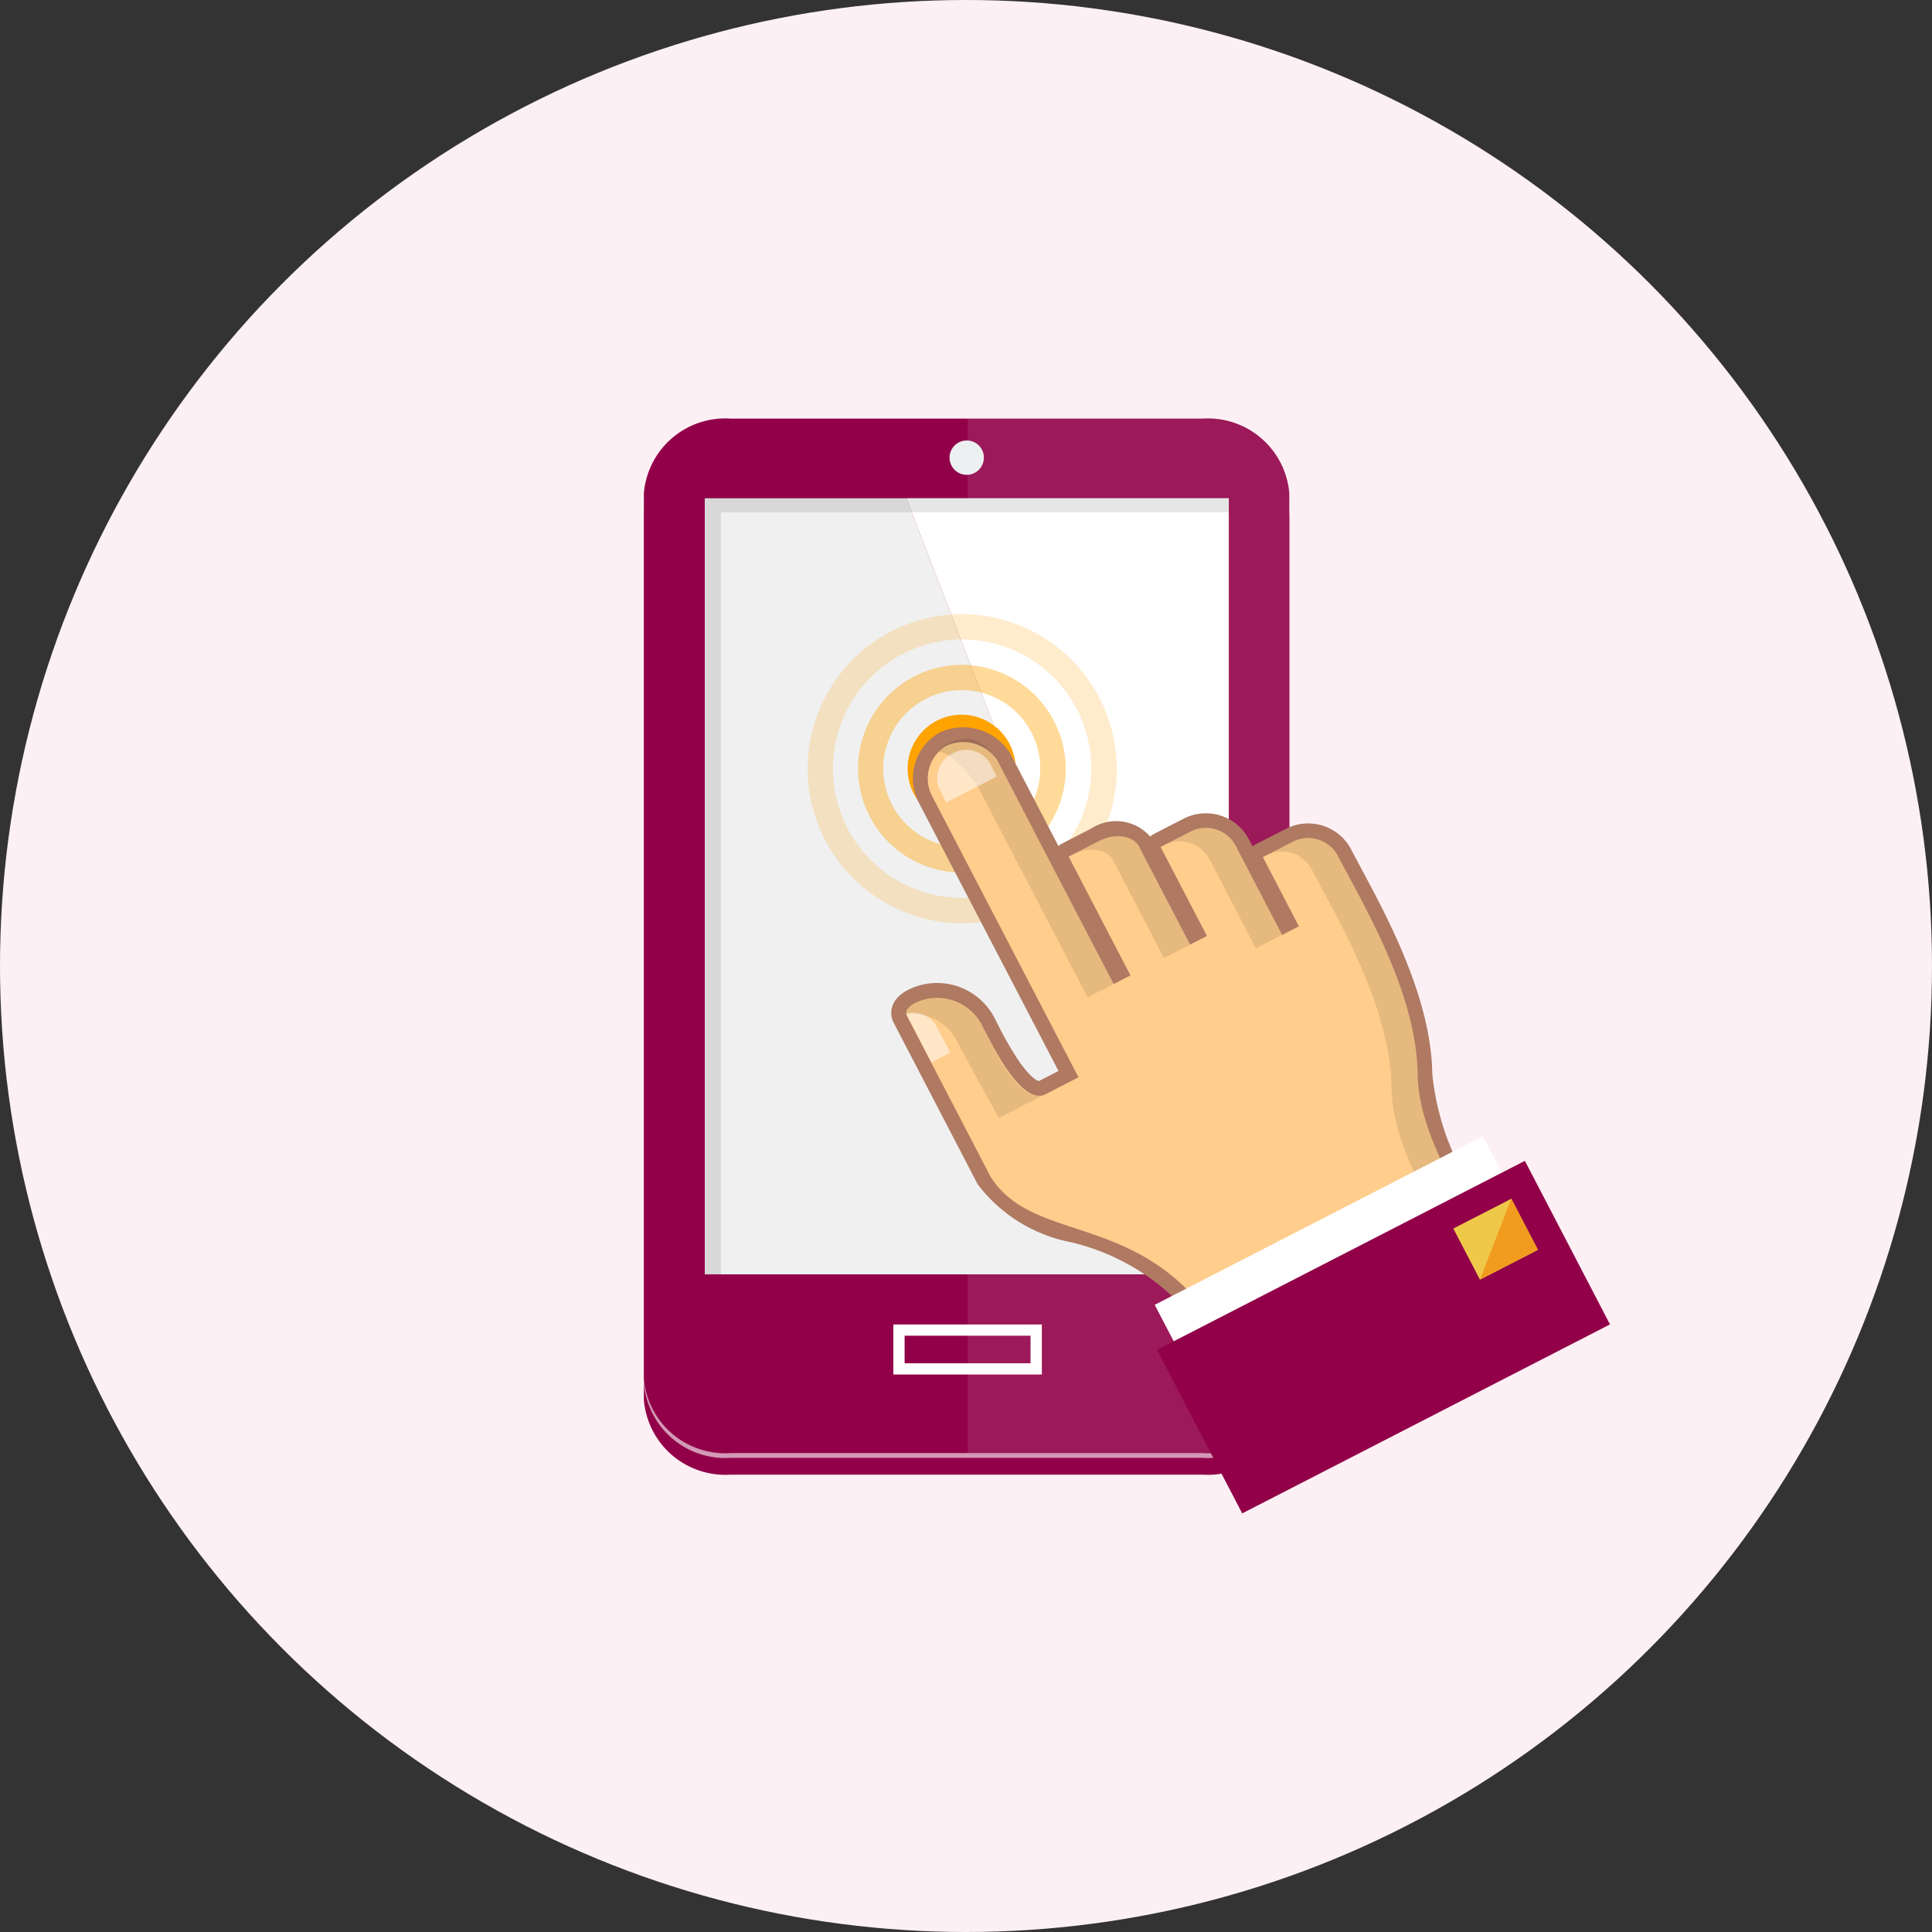 <svg xmlns="http://www.w3.org/2000/svg" width="60" height="60" viewBox="0 0 60 60">
  <rect x="0" y="0" width="60" height="60" fill="#333333" stroke="none"/>
  <g id="app-icon" transform="translate(-129.813 -296.147)">
    <circle id="Ellipse_3" data-name="Ellipse 3" cx="30" cy="30" r="30" transform="translate(129.813 296.147)" fill="#fdf0f5"/>
    <g id="Group_16" data-name="Group 16">
      <g id="Group_7" data-name="Group 7">
        <path id="Path_96" data-name="Path 96" d="M167.167,309.816H152.5a2.534,2.534,0,0,0-2.691,2.321v27.485a2.535,2.535,0,0,0,2.691,2.321h14.663a2.535,2.535,0,0,0,2.691-2.321V312.137A2.534,2.534,0,0,0,167.167,309.816Z" fill="#910048"/>
        <path id="Path_97" data-name="Path 97" d="M167.167,309.3H152.5a2.534,2.534,0,0,0-2.691,2.321V339.1a2.535,2.535,0,0,0,2.691,2.322h14.663a2.535,2.535,0,0,0,2.691-2.322V311.617A2.535,2.535,0,0,0,167.167,309.3Z" fill="#fff" opacity="0.6"/>
        <g id="Group_6" data-name="Group 6">
          <g id="Group_5" data-name="Group 5">
            <path id="Path_98" data-name="Path 98" d="M167.167,309.147H152.5a2.535,2.535,0,0,0-2.691,2.322v27.484a2.534,2.534,0,0,0,2.691,2.321h14.663a2.534,2.534,0,0,0,2.691-2.321V311.469A2.535,2.535,0,0,0,167.167,309.147Z" fill="#910048"/>
            <path id="Path_99" data-name="Path 99" d="M167.21,309.147h-7.348v32.127h7.348a2.534,2.534,0,0,0,2.691-2.321V311.469A2.535,2.535,0,0,0,167.21,309.147Z" fill="#fff" opacity="0.1"/>
          </g>
          <path id="Path_100" data-name="Path 100" d="M151.7,311.623v24.1h15.552l-9.29-24.1Z" fill="#fff"/>
          <path id="Path_101" data-name="Path 101" d="M151.7,311.623v24.1h15.552l-9.29-24.1Z" opacity="0.06"/>
          <path id="Path_102" data-name="Path 102" d="M167.249,335.719h.726v-24.1H157.959Z" fill="#fff"/>
          <path id="Path_103" data-name="Path 103" d="M151.7,311.623v24.1h.5V312.056h15.775v-.433H151.7Z" fill="#010101" opacity="0.1"/>
        </g>
      </g>
      <path id="Path_104" data-name="Path 104" d="M159.666,315.22a4.8,4.8,0,1,0,4.83,4.8A4.82,4.82,0,0,0,159.666,315.22Zm0,8.81a4.012,4.012,0,1,1,4.038-4.011A4.029,4.029,0,0,1,159.666,324.03Z" fill="#ffa300" opacity="0.2"/>
      <path id="Path_105" data-name="Path 105" d="M159.666,316.794a3.225,3.225,0,1,0,3.245,3.225A3.239,3.239,0,0,0,159.666,316.794Zm0,5.662a2.438,2.438,0,1,1,2.453-2.437A2.447,2.447,0,0,1,159.666,322.456Z" fill="#ffa300" opacity="0.4"/>
      <path id="Path_106" data-name="Path 106" d="M159.666,318.342a1.677,1.677,0,1,0,1.688,1.677A1.683,1.683,0,0,0,159.666,318.342Z" fill="#ffa300"/>
      <g id="Group_9" data-name="Group 9">
        <g id="Group_8" data-name="Group 8">
          <path id="Path_107" data-name="Path 107" d="M175.189,332.941a8.325,8.325,0,0,1-1.122-3.441c-.03-2.26-1.337-4.7-2.176-6.264-.115-.214-.224-.417-.323-.607a1.277,1.277,0,0,0-1.714-.541l-.928.476a.228.228,0,0,0-.1.306l1.014,1.947-.275-.247-1.334-2.562a1.289,1.289,0,0,0-1.555-.236l-.927.476a.228.228,0,0,0-.1.307l1.334,2.562-.116.059c-.3-.573-1.152-2.211-1.484-2.85a1.145,1.145,0,0,0-1.565-.254l-.927.476a.227.227,0,0,0-.1.306l1.813,3.483-.116.06-3.507-6.738a1.5,1.5,0,0,0-1.891-.558,1.416,1.416,0,0,0-.569,1.822l4.467,8.581-.811.417a.241.241,0,0,1-.194.011c-.517-.166-1.159-1.423-1.4-1.9-.043-.082-.078-.151-.107-.2a1.776,1.776,0,0,0-2.355-.744c-.423.217-.455.52-.354.715l2.6,5,.01.018a4.615,4.615,0,0,0,2.748,1.686,7.114,7.114,0,0,1,4.549,3.364.229.229,0,0,0,.3.087l7.513-3.86a.229.229,0,0,0,.105-.291C175.491,333.546,175.344,333.252,175.189,332.941Z" fill="#ffcd8c"/>
          <path id="Path_108" data-name="Path 108" d="M175.394,332.84a8.161,8.161,0,0,1-1.1-3.343c-.031-2.315-1.353-4.787-2.2-6.367-.115-.215-.224-.417-.321-.605a1.508,1.508,0,0,0-2.023-.639l-.928.476a.491.491,0,0,0-.107.076l-.119-.228a1.506,1.506,0,0,0-2.022-.639l-.928.476a.459.459,0,0,0-.112.081,1.406,1.406,0,0,0-1.816-.258l-.927.477a.457.457,0,0,0-.107.075l-.278-.534-1.215-2.333a1.717,1.717,0,0,0-2.2-.655,1.635,1.635,0,0,0-.667,2.128l4.362,8.379-.608.312h0c-.023,0-.218-.049-.6-.586a10.469,10.469,0,0,1-.69-1.2c-.042-.082-.078-.152-.108-.208a2.009,2.009,0,0,0-2.662-.839c-.536.275-.613.711-.452,1.021l2.6,5,.021.035a4.781,4.781,0,0,0,2.868,1.78,6.926,6.926,0,0,1,4.425,3.264.459.459,0,0,0,.6.174l.865-.445L175.6,334.3a.452.452,0,0,0,.21-.581C175.7,333.451,175.551,333.155,175.394,332.84Zm-6.649,4.474-.864.444c-2.442-4.121-5.893-2.86-7.3-5.057l-2.6-5c-.075-.144.04-.3.256-.41a1.558,1.558,0,0,1,2.049.65c.271.506,1.222,2.586,2.007,2.183h0l1.013-.521-4.571-8.782a1.184,1.184,0,0,1,.471-1.516,1.272,1.272,0,0,1,1.583.461L162,322.1l2.4,4.607.521-.268L163,322.75l.928-.477c.589-.3,1.111-.123,1.256.157l1.59,3.052.521-.268-1.439-2.764.928-.476a1.048,1.048,0,0,1,1.407.444l1.439,2.764.521-.267-1.119-2.15.928-.476a1.046,1.046,0,0,1,1.406.445c.809,1.552,2.44,4.255,2.473,6.77.024,1.682,1.093,3.312,1.556,4.394Z" fill="#af7962"/>
        </g>
      </g>
      <g id="Group_15" data-name="Group 15" opacity="0.1">
        <g id="Group_10" data-name="Group 10">
          <path id="Path_109" data-name="Path 109" d="M162,322.1l-.959-1.842c-.6-1.328-1.227-1.252-1.726-1.058a.84.84,0,0,0-.356.3c.386-.008,1.081.807,1.27,1.17l.959,1.842,2.4,4.607.813-.413-1.92-3.689Z"/>
        </g>
        <g id="Group_11" data-name="Group 11">
          <path id="Path_110" data-name="Path 110" d="M168.19,322.418a1.048,1.048,0,0,0-1.407-.444l-.812.417a1.047,1.047,0,0,1,1.407.445l1.439,2.764.807-.423-.955-1.837Z"/>
        </g>
        <g id="Group_12" data-name="Group 12">
          <path id="Path_111" data-name="Path 111" d="M165.183,322.43c-.145-.28-.667-.459-1.256-.157l-.812.417c.589-.3,1.112-.123,1.257.157l1.589,3.052.816-.419-1.44-2.773C165.277,322.609,165.226,322.512,165.183,322.43Z"/>
        </g>
        <g id="Group_13" data-name="Group 13">
          <path id="Path_112" data-name="Path 112" d="M171.365,322.734a1.046,1.046,0,0,0-1.406-.445l-.812.417a1.048,1.048,0,0,1,1.407.445c.808,1.553,2.439,4.255,2.472,6.769.024,1.683,1.094,3.313,1.556,4.395l.812-.417c-.463-1.082-1.532-2.712-1.556-4.394C173.8,326.989,172.174,324.286,171.365,322.734Z"/>
        </g>
        <g id="Group_14" data-name="Group 14">
          <path id="Path_113" data-name="Path 113" d="M160.281,327.939c-.737-1.336-2.41-.74-2.317-.29a1.548,1.548,0,0,1,1.5.707c.265.509,1.368,2.512,1.368,2.512l1.451-.746C161.427,330.535,160.559,328.441,160.281,327.939Z"/>
        </g>
      </g>
      <path id="Path_114" data-name="Path 114" d="M159.4,319.544a.849.849,0,0,0-.4,1.134l.2.39,1.569-.806-.2-.39A.859.859,0,0,0,159.4,319.544Z" fill="#fff" opacity="0.5"/>
      <path id="Path_115" data-name="Path 115" d="M157.955,327.628l.785,1.509.584-.3-.413-.794A.831.831,0,0,0,157.955,327.628Z" fill="#fff" opacity="0.5"/>
      <path id="Path_116" data-name="Path 116" d="M165.674,336.67l1.137,2.183L177,333.617l-1.137-2.184Z" fill="#fff"/>
      <path id="Path_117" data-name="Path 117" d="M165.747,338.067l2.644,5.08,11.422-5.87-2.644-5.079Z" fill="#910048"/>
      <path id="Path_118" data-name="Path 118" d="M174.947,334.3l.827,1.588,1.8-.924-.826-1.588Z" fill="#efc849"/>
      <path id="Path_119" data-name="Path 119" d="M175.774,335.883l1.8-.924-.826-1.588Z" fill="#f29c1f"/>
    </g>
    <path id="Path_120" data-name="Path 120" d="M162.169,338.833h-4.613V337.28h4.613Zm-4.262-.349h3.911v-.855h-3.911Z" fill="#fff"/>
    <path id="Path_121" data-name="Path 121" d="M160.368,310.355a.533.533,0,1,1-.532-.528A.53.53,0,0,1,160.368,310.355Z" fill="#ecf0f0"/>
  </g>
</svg>
